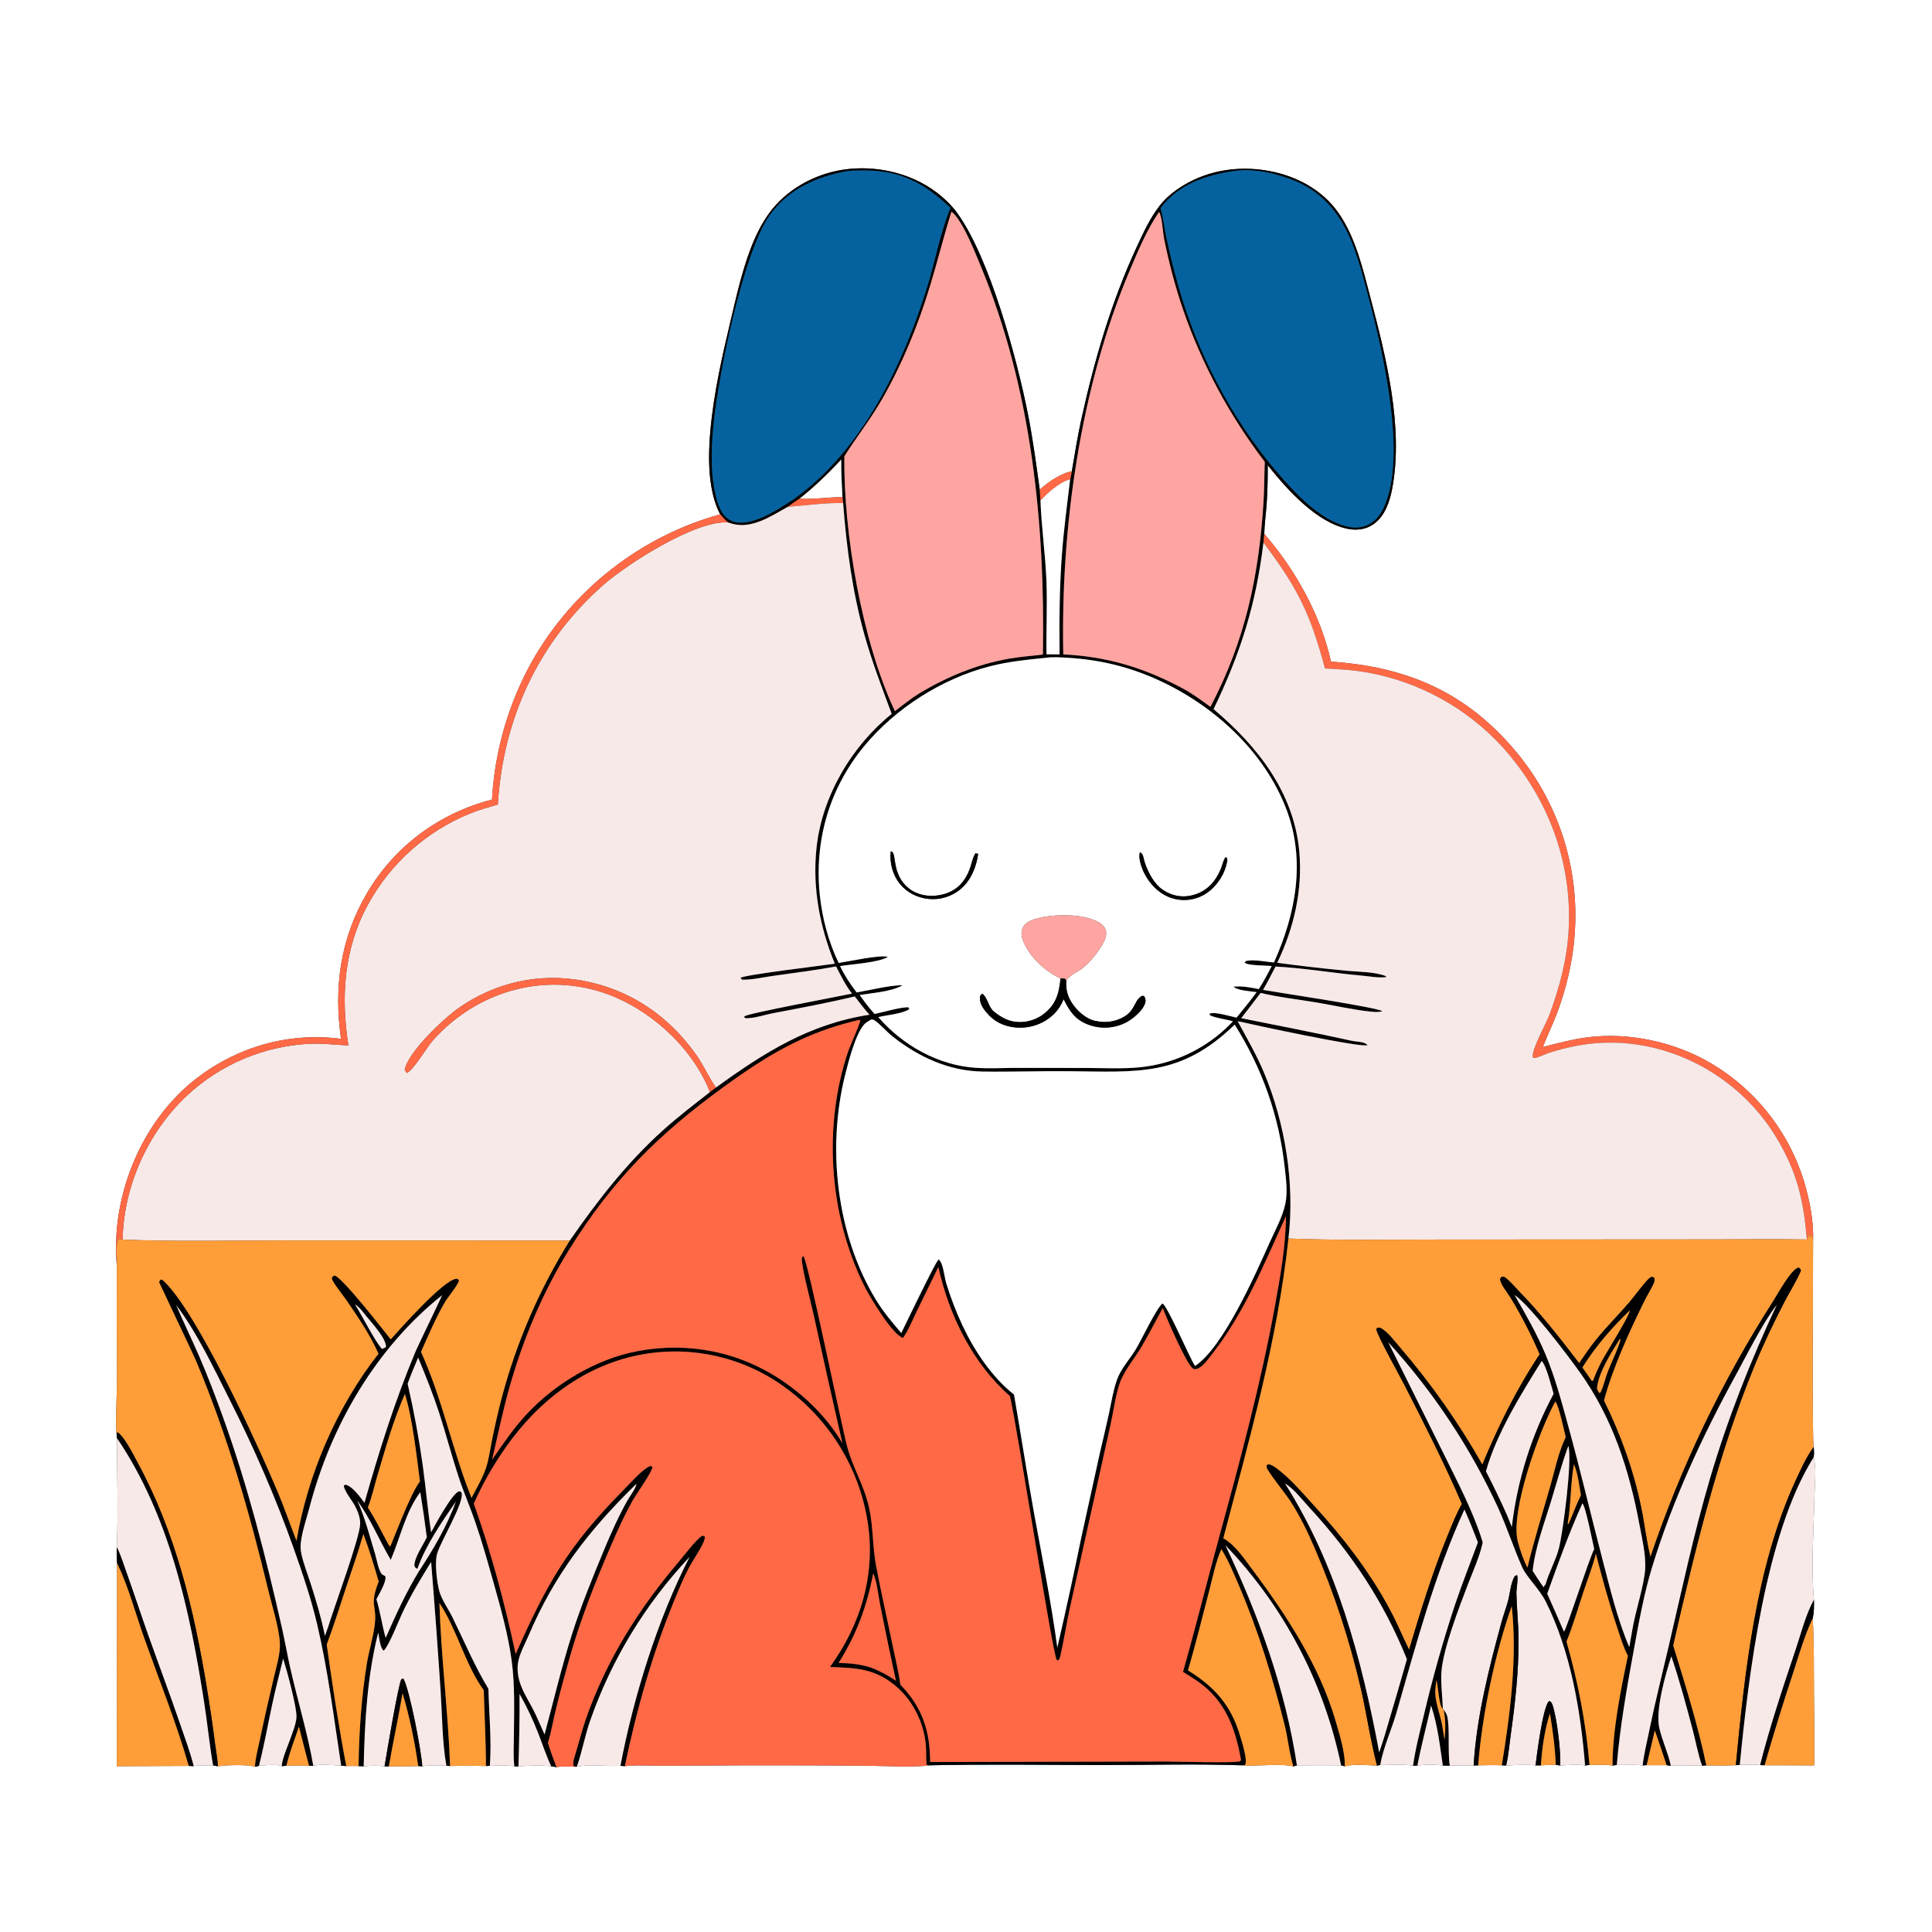 <?xml version="1.0" encoding="utf-8" ?>
<svg xmlns="http://www.w3.org/2000/svg" xmlns:xlink="http://www.w3.org/1999/xlink" width="1024" height="1024">
	<rect width="100%" height="100%" fill="#333333" stroke="none"/>
	<path fill="white" d="M0 0L1024 0L1024 1024L0 1024L0 0ZM568.089 249.794C562.425 250.734 555.22 255.723 551.08 259.521C549.21 246.095 547.447 232.647 544.802 219.346C539.024 190.299 524.658 136.826 507.334 112.906C504.238 108.631 500.318 104.936 496.109 101.773C482.445 91.506 463.764 87.389 446.943 89.938C431.559 92.27 416.636 100.53 407.486 113.262C403.385 118.97 400.259 125.494 397.77 132.048C393.307 143.803 390.416 156.612 387.513 168.843C382.893 188.302 378.319 208.136 376.532 228.093C375.653 237.913 375.363 248.364 377.055 258.088C377.932 263.128 379.339 268.049 381.711 272.6C339.499 284.355 303.659 312.345 282.027 350.451C269.466 372.963 262.196 398.039 260.769 423.779C232.826 431.044 209.316 448.293 194.561 473.284C180.378 497.306 176.838 523.314 180.751 550.601C153.467 547.04 126.392 554.544 104.502 571.306C81.031 589.279 66.264 617.792 62.425 646.826C61.408 654.512 61.251 662.956 61.9 670.697C61.83 691.044 61.863 711.391 61.998 731.737C62 739.701 61.092 752.541 61.755 759.87L62.02 762.265C61.998 781.409 62.724 800.933 61.927 820.046C61.792 822.89 61.833 825.615 62.053 828.454L61.91 936.129L100.036 935.972L102.614 936.077C105.795 935.467 109.653 935.761 112.924 935.672L115.448 936.162C120.99 935.482 129.759 935.15 135.143 936.317C136.142 936.41 136.387 936.244 137.274 935.841C140.392 935.781 146.588 934.815 149.306 936.097L151.802 935.9C155.818 935.676 159.765 935.731 163.784 935.875L166.052 935.968C168.735 934.896 177.68 935.573 180.824 935.859L183.529 936.045C185.696 936.028 187.885 935.945 190.051 936.041L192.762 936.17C196.26 935.902 200.377 935.582 203.824 936.206L206.085 936.23C211.273 936.103 216.5 936.258 221.678 936.053L223.81 936.208C227.528 935.368 232.773 935.706 236.591 935.889L238.563 936.019C244.893 935.857 251.227 935.861 257.557 936.033L259.624 935.909C263.866 935.853 268.394 935.472 272.584 936.127C273.339 936.2 274.044 936.34 274.793 936.196C280.49 935.777 286.474 935.505 292.158 936.165L294.939 936.626C298.396 936.009 302.211 936.378 305.728 936.43C313.11 934.847 321.338 936.398 328.855 935.869L331.092 936.134C335.843 935.439 340.943 935.783 345.747 935.793L369.905 935.782C399.567 935.588 429.229 935.613 458.89 935.857C466.159 935.897 486.038 936.896 491.827 935.666C522.901 934.95 554.099 935.473 585.184 935.484C609.612 935.493 634.26 934.801 658.665 935.659C666.18 936.307 678.96 934.502 685.5 936.253L687.392 935.66C695.193 935.591 702.994 935.582 710.795 935.635L712.744 936.186C717.304 934.843 725.042 935.579 729.87 935.855L731.54 935.454C737.09 935.617 743.534 934.844 748.941 935.867L751.243 935.779C755.557 935.231 760.395 935.139 764.709 935.746C765.945 935.798 767.175 935.86 768.413 935.824C772.62 935.645 776.859 935.675 781.068 935.754L783.48 935.664C787.646 935.606 791.832 935.459 795.995 935.64L798.262 935.77C803.293 935.487 808.859 935.139 813.872 935.685L816.714 935.676C819.338 935.509 821.939 935.408 824.568 935.388L826.954 935.755C831.033 935.556 836.17 934.934 840.127 935.76L842.464 935.466C846.424 935.493 850.748 935.212 854.669 935.751L856.925 935.487C861.384 935.527 866.226 935.165 870.63 935.71L872.771 935.566L883.323 935.592L885.587 935.916C890.932 935.36 896.736 935.836 902.129 935.856L904.308 935.702C909.544 935.745 914.796 935.879 920.027 935.59L922.12 935.405C925.627 935.392 929.469 935.074 932.93 935.54L935.268 935.617L961.578 935.689C961.764 922.792 961.507 909.851 961.443 896.951C961.379 883.929 961.52 870.697 960.784 857.698C961.517 854.417 961.495 851.296 961.438 847.959C959.814 831.01 961.341 810.7 961.68 793.478C961.807 787.01 962.916 778.588 961.291 772.371C961.593 770.517 961.439 768.728 961.332 766.861C960.299 764.166 961.033 669.489 960.987 657.192C961.235 649.01 959.875 640.536 957.927 632.612C950.957 603.75 932.643 578.918 907.128 563.732C887.963 552.31 863.526 546.977 841.371 549.807C833.392 550.827 825.554 552.976 817.762 554.918C820.059 548.911 822.945 543.141 825.223 537.117C830.056 524.332 833.549 509.733 834.545 496.078C837.506 459.515 825.5 423.317 801.275 395.772C775.236 365.902 744.291 353.292 705.457 350.678C699.968 325.922 686.602 301.99 670.077 282.948C670.196 277.761 670.97 272.437 671.336 267.243C671.788 260.359 671.981 253.462 671.914 246.564C682.063 259.304 697.829 277.066 714.482 280.313C719.255 281.243 724.09 280.611 728.103 277.738C734.162 273.4 736.643 265.696 737.945 258.683C743.927 226.438 734.691 189.405 726.489 158.321C722.411 142.864 718.653 126.103 709.385 112.812C700.779 100.47 686.843 93.17 672.296 90.555C655.417 87.52 638.051 90.534 623.889 100.429C620.262 102.963 617.054 105.889 614.359 109.408C609.516 115.734 606.055 123.248 602.704 130.446C589.041 159.797 579.977 191.047 573.05 222.609C571.078 231.592 569.657 240.732 568.089 249.794Z"/>
	<path d="M568.089 249.794C569.657 240.732 571.078 231.592 573.05 222.609C579.977 191.047 589.041 159.797 602.704 130.446C606.055 123.248 609.516 115.734 614.359 109.408C617.054 105.889 620.262 102.963 623.889 100.429C638.051 90.534 655.417 87.52 672.296 90.555C686.843 93.17 700.779 100.47 709.385 112.812C718.653 126.103 722.411 142.864 726.489 158.321C734.691 189.405 743.927 226.438 737.945 258.683C736.643 265.696 734.162 273.4 728.103 277.738C724.09 280.611 719.255 281.243 714.482 280.313C697.829 277.066 682.063 259.304 671.914 246.564C671.981 253.462 671.788 260.359 671.336 267.243C670.97 272.437 670.196 277.761 670.077 282.948L669.65 287.594C665.674 320.403 657.618 345.976 643.207 375.873C666.436 395.374 685.792 420.021 688.638 451.241C690.508 471.746 685.795 491.871 676.953 510.307C688.924 511.912 700.924 513.293 712.947 514.449C719.728 515.158 728.083 514.918 734.421 517.322L734.752 517.882C730.516 518.414 725.512 517.418 721.237 517.038C706.23 515.706 691.067 513.061 676.059 512.295C673.89 516.445 671.777 520.635 669.415 524.679C677.282 526.081 729.833 533.858 732.674 535.965C730.778 536.542 728.635 536.397 726.677 536.198C717.275 535.244 707.65 532.993 698.29 531.414C688.341 529.735 677.931 528.61 668.139 526.261C664.731 530.732 661.375 535.255 657.873 539.653C677.339 543.631 696.911 547.327 716.304 551.612C718.187 552.028 720.152 552.057 722.025 552.479C723.222 552.748 723.948 553.12 724.872 553.946C721.635 555.527 664.167 543.147 655.948 541.226C660.842 550.186 665.989 559.084 669.94 568.51C681.218 595.419 686.319 627.446 682.897 656.438C677.09 710.527 662.201 762.872 648.368 815.324C654.793 818.814 660.04 826.942 664.405 832.771C682.121 856.425 699.267 882.967 707.724 911.546C709.727 918.318 713.161 929.489 712.744 936.186L710.795 935.635C701.711 891.792 680.476 851.389 649.517 819.043C666.981 855.871 681.305 895.203 687.392 935.66L685.5 936.253C683.319 929.107 682.65 921.271 680.812 913.984C674.504 888.974 666.797 863.989 656.628 840.273C653.858 833.81 651.071 827.071 647.344 821.097C644.311 827.918 642.801 835.862 640.908 843.087C637.215 857.181 633.751 871.356 629.661 885.34C643.268 893.783 652.048 903.209 656.881 918.77C657.857 921.911 661.415 932.679 659.956 935.459L658.665 935.659C634.26 934.801 609.612 935.493 585.184 935.484C554.099 935.473 522.901 934.95 491.827 935.666L491.034 935.161C490.801 931.387 491.027 927.625 490.608 923.859C489.391 912.913 484.006 901.836 475.742 894.491C464.269 884.297 454.284 884.081 439.901 883.536C456.423 860.788 464.313 834.052 459.78 805.985C455.071 777.346 439.133 751.77 415.5 734.924C394.022 719.435 367.214 713.24 341.118 717.737C310.541 722.992 285.458 742.232 267.986 767.224C261.403 776.564 255.754 786.528 251.119 796.973C260.39 822.862 267.52 849.783 273.299 876.654C290.222 838.668 301.005 819.601 330.51 789.702C333.465 786.708 340.729 778.493 344.366 777.147C344.556 777.077 344.759 777.048 344.955 776.999L345.791 777.562C345.923 779.753 336.804 792.591 335.126 795.622C331.234 802.651 327.879 809.885 324.684 817.252C315.938 837.42 307.719 857.974 301.758 879.164C299.235 888.135 296.762 897.167 294.563 906.224C293.15 912.043 292.141 918.033 290.422 923.767C291.758 928.13 293.315 932.365 294.939 936.626L292.158 936.165C289.556 930.723 287.682 924.877 285.506 919.251C282.625 911.804 279.319 904.738 275.357 897.799C275.488 910.527 275.159 923.466 274.793 936.196C274.044 936.34 273.339 936.2 272.584 936.127C271.988 930.817 272.335 925.19 272.375 919.847C272.473 906.748 272.964 893.51 271.237 880.486C269.408 866.691 265.544 852.878 261.789 839.516C258.695 828.507 255.573 817.345 251.847 806.533C249.118 798.616 245.75 790.92 243.129 782.966C239.438 771.768 236.486 760.326 232.841 749.107C229.592 739.108 225.669 729.255 221.614 719.557C219.682 724.145 217.727 728.715 216.046 733.402C219.367 747.807 222.057 762.349 224.107 776.988C225.717 788.707 226.703 800.45 228.509 812.158C230.689 808.112 239.487 791.801 243.122 790.509C243.849 790.25 243.97 790.571 244.552 790.942C246.72 795.651 233.193 817.275 231.552 823.98C230.407 828.658 231.555 838.614 232.81 843.263C234.041 847.823 237.616 852.75 239.737 857.059C246.013 869.807 251.497 882.959 258.877 895.13C259.188 908.555 260.629 922.532 259.624 935.909L257.557 936.033C257.554 922.637 256.773 909.297 256.419 895.913C246.344 881.854 242.406 863.954 232.887 849.583C233.782 878.211 237.502 907.266 238.563 936.019L236.591 935.889C234.348 923.204 234.393 909.496 233.564 896.608C232.05 873.673 230.366 850.749 228.511 827.838C222.963 836.792 217.567 845.722 213.073 855.263C211.274 859.084 206.055 872.544 203.347 874.896C201.409 873.497 200.901 867.541 200.466 865.251C194.642 888.406 193.303 912.402 192.762 936.17L190.051 936.041C190.324 917.83 191.514 899.982 194.404 881.992C195.51 875.116 197.661 868.365 198.582 861.487C200.061 850.455 195.467 851.787 200.699 838.254C198.284 829.802 195.685 821.285 192.591 813.058C190.004 822.225 186.755 831.314 183.763 840.359C180.307 850.805 177.01 861.366 173.169 871.676C176.177 893.072 179.473 914.836 183.529 936.045L180.824 935.859C177.038 911.008 173.894 885.582 168.141 861.108C164.95 847.532 160.5 834.334 155.852 821.201C146.125 793.717 134.648 767.44 121.499 741.407C113.064 724.704 104.628 706.681 93.379 691.688C97.222 700.813 101.607 709.695 105.547 718.777C110.199 729.5 114.378 740.515 118.332 751.512C131.421 787.913 140.916 825.158 149.441 862.856C151.042 869.938 152.269 877.093 153.866 884.175C157.686 901.109 163.151 919.001 166.052 935.968L163.784 935.875C162.016 928.979 160.132 922.097 158.46 915.179C156.182 921.928 153.37 928.953 151.802 935.9L149.306 936.097C149.704 931.586 152.351 926.029 153.833 921.731C155.072 918.141 156.826 914.089 157.117 910.264C157.498 905.24 151.889 884.776 150.081 879.082C148.104 887.194 145.993 895.292 144.248 903.457C141.94 914.25 140.002 925.143 137.274 935.841C136.387 936.244 136.142 936.41 135.143 936.317C135.373 931.591 136.801 926.605 137.77 921.956C140.073 910.903 142.598 899.956 145.184 888.968C146.519 883.294 148.629 876.6 148.333 870.77C147.925 862.74 144.242 851.357 142.304 843.306C132.289 801.714 120.533 760.71 103.888 721.218C102.34 717.544 84.436 680.009 84.41 679.776C84.324 678.997 84.694 678.794 85.122 678.21L86.113 678.372C103.93 694.078 136.934 766.272 147.31 791.023C150.847 799.46 153.809 808.134 157.137 816.656C163.178 781.258 178.487 745.762 200.619 717.483C196.241 707.704 189.745 697.972 183.641 689.171C181.301 685.797 178.365 682.353 176.352 678.81C176.061 678.298 175.993 677.788 175.893 677.22C176.5 676.353 176.499 676.368 177.522 676.085C182.175 677.998 202.719 704.368 207.092 709.887C212.445 703.969 235.042 678.352 241.897 677.761C242.686 677.693 242.774 678.102 243.267 678.618C243.167 680.543 237.224 687.738 235.846 690.112C230.954 698.54 227.087 707.625 223.14 716.517C234.526 741.614 239.751 768.612 249.905 793.931C252.581 788.843 255.637 783.665 257.521 778.225C259.091 773.693 259.704 768.624 260.665 763.917C262.229 755.994 264.035 748.12 266.078 740.306C273.894 711.086 285.998 683.186 301.995 657.516C316.918 636.088 332.248 616.249 351.778 598.719C359.594 591.703 368.003 585.333 376.258 578.847L379.476 576.403C405.096 557.877 428.961 542.709 460.868 537.835C458.074 534.816 455.603 531.361 453.042 528.137C438.796 531.524 424.341 534.242 409.954 536.962C405.712 537.764 400.907 539.43 396.646 539.646C395.627 539.698 395.157 539.824 394.354 539.139C394.448 538.978 394.515 538.797 394.636 538.656C395.886 537.195 445.077 528.027 451.596 526.639C448.176 522.33 445.703 517.082 443.127 512.234C432.11 514.253 420.975 515.651 409.885 517.211C404.607 517.954 398.616 519.356 393.334 519.279L392.188 517.859L391.826 518.458C394.467 516.615 435.312 511.88 442.469 510.788C434.443 491.092 430.496 470.437 432.796 449.153C435.739 421.932 451.407 395.459 472.61 378.369C467.552 364.688 462.316 351.144 458.341 337.082C451.856 314.147 448.692 290.32 446.874 266.604L446.538 263.498C446.205 256.871 445.782 250.183 445.874 243.548C438.932 251.095 431.833 257.89 423.812 264.285C421.662 265.702 419.531 267.117 417.473 268.669C408.645 273.546 398.348 280.629 387.841 277.525C387.164 277.323 386.491 277.109 385.822 276.881C384.294 275.578 383.027 274.109 381.711 272.6C379.339 268.049 377.932 263.128 377.055 258.088C375.363 248.364 375.653 237.913 376.532 228.093C378.319 208.136 382.893 188.302 387.513 168.843C390.416 156.612 393.307 143.803 397.77 132.048C400.259 125.494 403.385 118.97 407.486 113.262C416.636 100.53 431.559 92.27 446.943 89.938C463.764 87.389 482.445 91.506 496.109 101.773C500.318 104.936 504.238 108.631 507.334 112.906C524.658 136.826 539.024 190.299 544.802 219.346C547.447 232.647 549.21 246.095 551.08 259.521L551.462 265.297C551.974 279.173 553.959 293.034 554.586 306.941C555.187 320.272 554.425 333.489 554.66 346.795L561.599 346.832C561.414 329.196 561.538 311.601 562.832 294.002C563.812 280.663 565.621 267.366 567.191 254.085C567.632 252.78 567.809 251.158 568.089 249.794ZM221.214 831.505C220.062 830.931 220.1 830.939 219.6 829.749C219.883 824.919 224.173 819.174 226.222 814.763C225.198 806.787 224.046 798.827 222.767 790.888C214.981 801.166 212.155 815.053 207.101 826.763C200.94 816.281 196.608 805.322 189.396 795.382C193.438 804.311 195.882 814.052 198.74 823.419C199.642 826.377 200.45 831.546 202.12 834.01C202.543 834.632 203.581 835.058 204.213 835.387C204.994 838.361 200.928 844.767 199.504 847.634C201.563 854.349 202.469 861.369 204.411 868.109C209.758 856.029 215.127 844.155 222.019 832.846C229.523 821.439 236.983 808.791 241.614 795.879C234.155 806.699 225.616 819.072 221.214 831.505ZM449.343 90.66C432.926 93.505 417.695 100.281 407.806 114.305C393.905 134.018 380.668 199.348 378.191 224.835C377.102 236.048 376.551 248.051 378.621 259.147C379.618 264.491 381.329 271.908 386.061 275.151C389.253 277.339 393.532 277.329 397.163 276.5C405.73 274.544 413.642 269.149 420.921 264.416C456.942 238.611 478.421 193.693 491.328 152.423C495.651 138.602 498.222 123.528 503.772 110.196C489.085 96.309 476.156 89.758 455.368 90.376C453.409 90.434 451.278 90.373 449.343 90.66ZM653.875 90.694C639.267 92.727 624.693 97.712 615.456 109.927C615.334 110.089 615.218 110.257 615.099 110.422C615.147 110.586 615.198 110.749 615.244 110.913C616.622 115.75 617.106 120.875 618.166 125.799C620.548 136.874 623.32 148.014 626.715 158.825C637.6 193.484 656.277 227.297 680.484 254.409C687.378 262.131 695.129 269.996 704.201 275.113C704.717 275.404 705.239 275.684 705.764 275.96C711.377 278.705 717.465 280.904 723.705 278.72C728.476 277.05 731.614 273.049 733.626 268.566C745.682 241.698 733.096 187.242 725.808 159.435C723.123 149.19 720.511 138.766 716.646 128.889C711.016 114.502 701.811 102.629 687.363 96.288C678.022 92.188 664.067 88.886 653.875 90.694ZM504.281 112.228C500.168 125.273 496.909 138.566 492.919 151.644C486.534 172.573 478.392 192.54 467.521 211.554C461.463 222.148 454.019 231.548 447.535 241.795C446.949 282.183 456.975 340.268 474.313 376.925C478.51 373.771 482.663 370.329 487.125 367.564C501.875 358.714 517.84 352.07 534.849 349.111C540.8 348.076 546.798 347.682 552.775 346.898C553.934 277.465 546.786 206.101 519.978 141.429C516.813 133.793 510.875 118.551 505.31 113.069C504.671 112.439 504.859 112.591 504.281 112.228ZM614.293 112.368C607.809 121.813 603.137 133.06 598.685 143.588C572.516 205.474 562.145 279.957 563.555 346.855C587.578 347.959 608.222 354.515 629.134 366.138C633.462 368.739 637.494 371.667 641.564 374.644C660.075 339.273 667.267 305.362 669.711 265.809C670.144 258.81 670.063 251.804 670.376 244.806C651.791 220.466 637.199 193.323 627.149 164.395C622.901 152.03 619.437 138.836 616.896 126.012C616.367 123.343 615.866 114.172 614.293 112.368ZM553.823 348.703C543.994 349.668 534.321 350.674 524.72 353.127C499.406 359.593 474.521 375.418 457.929 395.583C439.534 417.937 431.53 445.649 434.507 474.365C435.776 486.615 439.121 499.285 444.51 510.381C449.783 509.62 466.335 505.939 470.596 507.163C466.034 510.163 451.228 511.04 445.248 512.046C447.693 517.141 450.618 521.556 454.057 526.029C461.766 524.664 469.897 522.565 477.692 522.149L478.007 522.455C471.783 525.706 462.589 526.217 455.657 527.379C458.113 530.896 460.681 534.241 463.552 537.434C466.973 536.748 479.072 533.312 481.627 533.988L481.909 534.914C478.167 537.349 469.973 538.009 465.488 539.082C478.461 554.026 497.168 564.655 517.168 565.973C523.602 566.396 530.155 566.124 536.602 566.011L576.001 566.033C585.121 566.087 594.476 566.567 603.563 565.74C621.967 564.053 639.179 555.9 652.143 542.728C652.601 542.265 653.049 541.792 653.487 541.309C649.599 540.164 645.035 539.795 641.4 538.178L641.003 537.298C643.709 536.009 652.325 538.735 655.4 539.376C658.976 534.901 662.698 530.486 666.057 525.845C663.31 525.461 655.454 524.947 653.83 522.955C658.384 522.474 662.742 523.396 667.2 524.227C669.73 520.261 671.892 516.217 674.026 512.03C670.968 511.648 661.442 511.887 659.66 510.212C660.329 509.357 660.327 509.312 661.36 509.171C665.489 508.609 671.019 509.769 675.206 510.147C686.759 484.56 692.101 456.293 681.936 429.256C670.197 398.033 642.852 373.342 612.836 359.953C597.829 353.26 582.749 349.681 566.393 348.662C562.405 348.413 557.759 348.074 553.823 348.703ZM455.303 540.582C426.784 547.131 406.923 559.122 383.587 576.074C348.708 601.412 324.86 625.241 301.852 662.018C287.505 684.951 276.715 711.067 269.53 737.107C266.191 749.212 263.66 761.496 260.814 773.719C266.461 765.453 272.117 757.15 278.925 749.777C293.948 733.508 315.938 720.304 337.763 716.163C364.836 711.025 392.032 716.41 414.863 731.979C427.506 740.602 438.709 751.73 446.501 764.957C441.298 742.262 436.211 719.54 431.241 696.793C429.412 688.436 425.977 676.383 425.008 668.324C424.893 667.366 424.955 666.909 425.385 666.05L425.849 665.771C428.242 668.353 446.027 755.745 449.095 767.058C452.085 778.081 458.024 787.299 460.649 799.211C462.882 809.344 462.39 819.515 464.274 829.56C467.013 844.16 470.348 858.724 473.349 873.283C474.691 879.795 476.317 886.262 477.181 892.86C488.787 904.823 492.967 917.378 492.999 933.889L618.547 933.641C624.037 933.639 654.452 934.616 657.43 933.465L657.709 932.527C654.685 915.687 649.279 901.135 634.675 891.04C632.181 889.316 629.589 887.728 627.009 886.137C633.839 862.185 639.789 838.061 646.352 814.045C657.352 773.787 668.296 733.28 675.751 692.197C678.534 676.855 681.537 660.237 681.585 644.643C670.02 669.768 659.696 695.639 642.509 717.595C640.645 719.977 637.342 724.745 634.294 725.547C633.618 725.725 632.819 725.757 632.242 725.326C628.605 722.61 618.359 698.706 616.299 693.337C612.473 700.163 608.96 707.191 604.964 713.915C601.213 720.228 595.621 726.629 593.328 733.574C591.116 740.272 590.264 747.634 588.726 754.524L566.95 852.753C565.132 861.112 563.876 869.621 561.948 877.949C561.757 878.773 561.601 879.276 561.016 879.918L560.132 879.908C557.959 877.323 538.915 754.961 535.289 739.959C515.445 722.52 503.006 697.108 497.349 671.553L485.541 695.756C483.391 700.162 481.439 705.195 478.58 709.156C472.8 707.209 460.898 687.236 458.011 681.41C439.366 643.779 436.125 596.898 449.617 557.041C450.511 554.402 456.114 542.087 455.971 540.716L455.303 540.582ZM461.723 540.374C460.447 541.134 458.894 541.926 457.922 543.07C453.254 548.565 449.668 562.781 447.881 569.942C438.222 608.661 443.415 654.737 464.294 688.967C468.145 695.281 472.922 700.925 477.697 706.545C480.003 701.79 495.962 668.684 496.996 668.26L497.361 667.454C498.411 668.31 498.631 668.78 499.118 670.068C500.384 673.422 500.59 677.062 501.627 680.464C503.893 687.895 506.816 695.449 510.112 702.484C516.345 715.782 525.775 730.023 537.46 739.152C541.043 759.898 544.216 780.699 547.967 801.423C552.288 825.296 557.164 849.217 560.396 873.265C564.91 853.736 569.178 834.151 573.199 814.514L582.962 770.105C584.622 763.169 586.221 756.218 587.761 749.255C589.047 743.236 590.006 737.018 592.056 731.2C594.015 725.64 598.91 720.224 602.021 715.14C604.679 710.797 613.115 693.025 616.152 690.873C618.835 692.235 630.152 718.896 633.38 723.998C648.309 714.369 665.582 675.043 672.815 658.872C675.775 652.255 679.782 645.092 681.273 637.968C682.542 631.9 681.639 625.101 680.967 618.991C677.953 591.597 669.099 566.454 654.418 543.061C625.736 570.905 603.023 568.063 566.164 567.758C551.006 567.633 535.806 568.173 520.664 567.943C502.93 567.674 486.74 560.159 473.014 549.275C469.818 546.741 466.957 543.256 463.75 540.946C463.018 540.419 462.583 540.377 461.723 540.374ZM234.281 686.521C199.203 714.561 175.455 755.518 164.146 798.593C162.54 804.712 160.138 811.45 159.43 817.722C159.209 819.679 159.294 821.487 159.703 823.415C160.831 828.735 162.986 834.147 164.658 839.342C167.598 848.481 170.321 857.639 172.229 867.057L174.046 861.923C177.155 851.709 190.855 814.82 190.9 807.505C190.92 804.144 189.566 800.823 188 797.904C186.598 795.29 182.246 789.978 182.234 787.356C183.144 786.946 182.962 786.795 183.763 787.088C187.3 788.38 190.91 793.541 193.174 796.502C200.907 769.247 209.331 742.339 220.308 716.181C221.541 713.244 234.304 686.968 234.281 686.521ZM188.118 691.322C192.035 697.396 198.427 710.499 202.463 714.956C203.179 714.663 203.863 714.367 204.557 714.022C204.993 709.767 197.259 701.411 194.335 697.826C192.542 695.628 190.577 692.79 188.118 691.322ZM214.619 738.826C208.332 752.93 204.2 768.106 199.806 782.875C198.23 788.172 197.01 793.868 194.988 798.984C198.91 805.243 202.284 811.804 205.727 818.333L206.743 819.771C207.222 819.546 217.49 791.357 222.584 785.227C220.739 771.081 218.726 752.185 214.619 738.826ZM337.256 786.515C312.161 811.017 293.871 834.573 280.094 867.015C277.795 872.428 274.386 877.992 274.329 883.962C274.236 893.713 280.119 900.493 283.971 908.893L288.633 919.322C293.447 901.404 297.648 883.42 303.31 865.729C308.102 850.754 314.109 836.104 320.115 821.582C323.814 812.64 327.791 803.797 332.51 795.343C333.642 793.315 337.283 788.471 337.256 786.515ZM462.818 833.892C459.452 851.5 454.034 866.174 444.469 881.387C450.804 881.502 456.64 882.07 462.634 884.239C466.968 886.04 471.028 888.175 474.888 890.856C471.985 877.63 469.22 864.375 466.592 851.092C465.608 846.25 464.834 838.17 462.818 833.892Z"/>
	<path fill="#06629E" d="M420.921 264.416C413.642 269.149 405.73 274.544 397.163 276.5C393.532 277.329 389.253 277.339 386.061 275.151C381.329 271.908 379.618 264.491 378.621 259.147C376.551 248.051 377.102 236.048 378.191 224.835C380.668 199.348 393.905 134.018 407.806 114.305C417.695 100.281 432.926 93.505 449.343 90.66C451.278 90.373 453.409 90.434 455.368 90.376C476.156 89.758 489.085 96.309 503.772 110.196C498.222 123.528 495.651 138.602 491.328 152.423C478.421 193.693 456.942 238.611 420.921 264.416Z"/>
	<path fill="#06629E" d="M615.099 110.422C615.218 110.257 615.334 110.089 615.456 109.927C624.693 97.712 639.267 92.727 653.875 90.694C664.067 88.886 678.022 92.188 687.363 96.288C701.811 102.629 711.016 114.502 716.646 128.889C720.511 138.766 723.123 149.19 725.808 159.435C733.096 187.242 745.682 241.698 733.626 268.566C731.614 273.049 728.476 277.05 723.705 278.72C717.465 280.904 711.377 278.705 705.764 275.96C705.239 275.684 704.717 275.404 704.201 275.113C695.129 269.996 687.378 262.131 680.484 254.409C656.277 227.297 637.6 193.484 626.715 158.825C623.32 148.014 620.548 136.874 618.166 125.799C617.106 120.875 616.622 115.75 615.244 110.913C615.198 110.749 615.147 110.586 615.099 110.422Z"/>
	<path fill="#FEA5A1" d="M447.535 241.795C454.019 231.548 461.463 222.148 467.521 211.554C478.392 192.54 486.534 172.573 492.919 151.644C496.909 138.566 500.168 125.273 504.281 112.228C504.859 112.591 504.671 112.439 505.31 113.069C510.875 118.551 516.813 133.793 519.978 141.429C546.786 206.101 553.934 277.465 552.775 346.898C546.798 347.682 540.8 348.076 534.849 349.111C517.84 352.07 501.875 358.714 487.125 367.564C482.663 370.329 478.51 373.771 474.313 376.925C456.975 340.268 446.949 282.183 447.535 241.795Z"/>
	<path fill="#FEA5A1" d="M563.555 346.855C562.145 279.957 572.516 205.474 598.685 143.588C603.137 133.06 607.809 121.813 614.293 112.368C615.866 114.172 616.367 123.343 616.896 126.012C619.437 138.836 622.901 152.03 627.149 164.395C637.199 193.323 651.791 220.466 670.376 244.806C670.063 251.804 670.144 258.81 669.711 265.809C667.267 305.362 660.075 339.273 641.564 374.644C637.494 371.667 633.462 368.739 629.134 366.138C608.222 354.515 587.578 347.959 563.555 346.855Z"/>
	<path fill="white" d="M446.538 263.498C440.088 263.414 428.906 264.906 423.812 264.285C431.833 257.89 438.932 251.095 445.874 243.548C445.782 250.183 446.205 256.871 446.538 263.498Z"/>
	<path fill="#FF6945" d="M551.08 259.521C555.22 255.723 562.425 250.734 568.089 249.794C567.809 251.158 567.632 252.78 567.191 254.085C561.891 255.231 555.136 261.349 551.462 265.297L551.08 259.521Z"/>
	<path fill="white" d="M551.462 265.297C555.136 261.349 561.891 255.231 567.191 254.085C565.621 267.366 563.812 280.663 562.832 294.002C561.538 311.601 561.414 329.196 561.599 346.832L554.66 346.795C554.425 333.489 555.187 320.272 554.586 306.941C553.959 293.034 551.974 279.173 551.462 265.297Z"/>
	<path fill="#FF6945" d="M423.812 264.285C428.906 264.906 440.088 263.414 446.538 263.498L446.874 266.604C436.91 266.513 427.359 267.807 417.473 268.669C419.531 267.117 421.662 265.702 423.812 264.285Z"/>
	<path fill="#F7E9E8" d="M417.473 268.669C427.359 267.807 436.91 266.513 446.874 266.604C448.692 290.32 451.856 314.147 458.341 337.082C462.316 351.144 467.552 364.688 472.61 378.369C451.407 395.459 435.739 421.932 432.796 449.153C430.496 470.437 434.443 491.092 442.469 510.788C435.312 511.88 394.467 516.615 391.826 518.458L392.188 517.859L393.334 519.279C398.616 519.356 404.607 517.954 409.885 517.211C420.975 515.651 432.11 514.253 443.127 512.234C445.703 517.082 448.176 522.33 451.596 526.639C445.077 528.027 395.886 537.195 394.636 538.656C394.515 538.797 394.448 538.978 394.354 539.139C395.157 539.824 395.627 539.698 396.646 539.646C400.907 539.43 405.712 537.764 409.954 536.962C424.341 534.242 438.796 531.524 453.042 528.137C455.603 531.361 458.074 534.816 460.868 537.835C428.961 542.709 405.096 557.877 379.476 576.403C379.393 576.288 379.309 576.173 379.227 576.056C375.5 570.752 372.95 564.681 369.193 559.344C354.471 538.429 333.92 524.358 308.599 519.746C285.607 515.557 262.652 520.723 243.459 534.013C235.568 539.477 216.389 557.334 214.504 567.005L215.565 568.715C219.192 567.243 226.177 555.104 229.314 551.57C253.721 524.073 291.93 513.97 326.154 528.558C347.341 537.59 367.408 556.538 375.987 578.148L376.258 578.847C368.003 585.333 359.594 591.703 351.778 598.719C332.248 616.249 316.918 636.088 301.995 657.516L148.462 657.476C120.717 657.465 92.722 658.156 65.002 657.011L65.02 656.068C65.777 628.126 78.613 599.992 98.881 580.872C116.819 564.058 140.193 554.237 164.757 553.192C171.406 552.935 178.015 553.854 184.656 554.07C180.612 528.196 182.26 503.028 194.946 479.574C206.838 457.719 225.918 440.646 248.955 431.246C253.774 429.263 258.888 427.878 263.877 426.383C263.886 426.208 263.893 426.034 263.904 425.859C266.702 380.682 285.651 340.019 319.8 310.007C332.214 299.097 368.41 275.741 385.822 276.881C386.491 277.109 387.164 277.323 387.841 277.525C398.348 280.629 408.645 273.546 417.473 268.669Z"/>
	<path fill="#FF6945" d="M260.769 423.779C262.196 398.039 269.466 372.963 282.027 350.451C303.659 312.345 339.499 284.355 381.711 272.6C383.027 274.109 384.294 275.578 385.822 276.881C368.41 275.741 332.214 299.097 319.8 310.007C285.651 340.019 266.702 380.682 263.904 425.859C263.893 426.034 263.886 426.208 263.877 426.383C258.888 427.878 253.774 429.263 248.955 431.246C225.918 440.646 206.838 457.719 194.946 479.574C182.26 503.028 180.612 528.196 184.656 554.07C178.015 553.854 171.406 552.935 164.757 553.192C140.193 554.237 116.819 564.058 98.881 580.872C78.613 599.992 65.777 628.126 65.02 656.068L65.002 657.011L63.028 656.644C60.889 658.923 62.297 667.303 61.9 670.697C61.251 662.956 61.408 654.512 62.425 646.826C66.264 617.792 81.031 589.279 104.502 571.306C126.392 554.544 153.467 547.04 180.751 550.601C176.838 523.314 180.378 497.306 194.561 473.284C209.316 448.293 232.826 431.044 260.769 423.779Z"/>
	<path fill="#FF6945" d="M670.077 282.948C686.602 301.99 699.968 325.922 705.457 350.678C744.291 353.292 775.236 365.902 801.275 395.772C825.5 423.317 837.506 459.515 834.545 496.078C833.549 509.733 830.056 524.332 825.223 537.117C822.945 543.141 820.059 548.911 817.762 554.918C825.554 552.976 833.392 550.827 841.371 549.807C863.526 546.977 887.963 552.31 907.128 563.732C932.643 578.918 950.957 603.75 957.927 632.612C959.875 640.536 961.235 649.01 960.987 657.192L960.06 654.255L959.278 655.843C958.735 655.35 958.887 654.491 958.823 653.778L958.355 654.028C958.221 654.972 958.232 656.16 957.681 656.943C955.864 635.912 952.562 621.381 941.552 603.014C920.185 567.373 877.718 546.585 836.428 554.155C831.175 555.118 825.795 556.409 820.741 558.144C818.547 558.896 816.457 559.985 814.223 560.606C813.568 560.789 813.099 560.757 812.447 560.594C811.356 556.873 819.409 542.691 821.09 538.167C826.51 523.583 830.541 508.639 831.405 493.026C833.406 456.866 820.466 422.785 796.427 396.04C777.496 375.303 752.261 361.378 724.623 356.418C717.221 355.096 709.777 354.692 702.284 354.298C694.393 325.035 687.807 311.674 669.65 287.594L670.077 282.948Z"/>
	<path fill="#F7E9E8" d="M669.65 287.594C687.807 311.674 694.393 325.035 702.284 354.298C709.777 354.692 717.221 355.096 724.623 356.418C752.261 361.378 777.496 375.303 796.427 396.04C820.466 422.785 833.406 456.866 831.405 493.026C830.541 508.639 826.51 523.583 821.09 538.167C819.409 542.691 811.356 556.873 812.447 560.594C813.099 560.757 813.568 560.789 814.223 560.606C816.457 559.985 818.547 558.896 820.741 558.144C825.795 556.409 831.175 555.118 836.428 554.155C877.718 546.585 920.185 567.373 941.552 603.014C952.562 621.381 955.864 635.912 957.681 656.943C939.389 656.603 921.037 656.931 902.735 656.898L761.003 656.984C734.998 656.979 708.879 657.477 682.897 656.438C686.319 627.446 681.218 595.419 669.94 568.51C665.989 559.084 660.842 550.186 655.948 541.226C664.167 543.147 721.635 555.527 724.872 553.946C723.948 553.12 723.222 552.748 722.025 552.479C720.152 552.057 718.187 552.028 716.304 551.612C696.911 547.327 677.339 543.631 657.873 539.653C661.375 535.255 664.731 530.732 668.139 526.261C677.931 528.61 688.341 529.735 698.29 531.414C707.65 532.993 717.275 535.244 726.677 536.198C728.635 536.397 730.778 536.542 732.674 535.965C729.833 533.858 677.282 526.081 669.415 524.679C671.777 520.635 673.89 516.445 676.059 512.295C691.067 513.061 706.23 515.706 721.237 517.038C725.512 517.418 730.516 518.414 734.752 517.882L734.421 517.322C728.083 514.918 719.728 515.158 712.947 514.449C700.924 513.293 688.924 511.912 676.953 510.307C685.795 491.871 690.508 471.746 688.638 451.241C685.792 420.021 666.436 395.374 643.207 375.873C657.618 345.976 665.674 320.403 669.65 287.594Z"/>
	<path fill="white" d="M444.51 510.381C439.121 499.285 435.776 486.615 434.507 474.365C431.53 445.649 439.534 417.937 457.929 395.583C474.521 375.418 499.406 359.593 524.72 353.127C534.321 350.674 543.994 349.668 553.823 348.703C557.759 348.074 562.405 348.413 566.393 348.662C582.749 349.681 597.829 353.26 612.836 359.953C642.852 373.342 670.197 398.033 681.936 429.256C692.101 456.293 686.759 484.56 675.206 510.147C671.019 509.769 665.489 508.609 661.36 509.171C660.327 509.312 660.329 509.357 659.66 510.212C661.442 511.887 670.968 511.648 674.026 512.03C671.892 516.217 669.73 520.261 667.2 524.227C662.742 523.396 658.384 522.474 653.83 522.955C655.454 524.947 663.31 525.461 666.057 525.845C662.698 530.486 658.976 534.901 655.4 539.376C652.325 538.735 643.709 536.009 641.003 537.298L641.4 538.178C645.035 539.795 649.599 540.164 653.487 541.309C653.049 541.792 652.601 542.265 652.143 542.728C639.179 555.9 621.967 564.053 603.563 565.74C594.476 566.567 585.121 566.087 576.001 566.033L536.602 566.011C530.155 566.124 523.602 566.396 517.168 565.973C497.168 564.655 478.461 554.026 465.488 539.082C469.973 538.009 478.167 537.349 481.909 534.914L481.627 533.988C479.072 533.312 466.973 536.748 463.552 537.434C460.681 534.241 458.113 530.896 455.657 527.379C462.589 526.217 471.783 525.706 478.007 522.455L477.692 522.149C469.897 522.565 461.766 524.664 454.057 526.029C450.618 521.556 447.693 517.141 445.248 512.046C451.228 511.04 466.034 510.163 470.596 507.163C466.335 505.939 449.783 509.62 444.51 510.381ZM565.183 519.825C566.31 517.104 571.593 514.965 574.087 512.906C578.27 509.451 581.916 504.764 584.61 500.069C585.852 497.905 586.823 495.312 585.991 492.822C585.318 490.805 583.559 489.414 581.733 488.473C573.069 484.007 557.153 484.368 548.1 487.255C545.661 488.033 543.103 489.451 541.999 491.885C541.018 494.05 541.434 496.558 542.272 498.697C545.605 507.207 553.915 514.864 562.09 518.583C561.389 526.078 559.93 531.933 553.774 536.984C549.573 540.469 544.162 542.148 538.725 541.653C534.301 541.222 530.809 539.3 527.368 536.6C527.159 536.437 526.943 536.284 526.737 536.116C523.784 533.701 523.487 528.664 520.613 526.715C519.74 527.549 519.482 527.444 519.403 528.73C519.172 532.511 521.939 535.737 524.4 538.293C528.475 542.523 534.221 544.534 540.016 544.67C546.979 544.835 553.691 542.318 558.651 537.396C560.934 535.132 562.533 532.539 563.762 529.585C567.117 536.355 570.242 540.908 577.797 543.421C584.018 545.477 590.8 544.975 596.65 542.025C600.324 540.135 606.056 535.487 607.049 531.259C607.36 529.935 607.041 529.147 606.439 527.999C605.631 527.835 605.62 527.65 604.999 528.018C600.556 530.649 602.117 536.943 592.503 540.436C589.194 541.638 585.702 542.005 582.23 541.403C581.961 541.356 581.693 541.301 581.424 541.254C581.164 541.208 580.902 541.172 580.643 541.124C575.682 540.205 570.646 535.574 568.05 531.47C565.709 527.766 564.801 524.154 565.183 519.825ZM472.108 451.213C471.458 457.352 473.101 463.698 477.021 468.533C480.712 473.084 486.306 475.851 492.098 476.441C498.424 477.1 504.739 475.092 509.521 470.899C514.779 466.26 517.457 459.407 518.447 452.603L517.097 452.218C515.672 454.167 515.158 457.056 514.412 459.344C511.623 467.904 506.274 473.216 497.217 474.573C492.031 475.35 486.261 474.386 482.034 471.136C473.018 464.206 475.053 454.049 473.059 451.689C472.831 451.418 472.425 451.371 472.108 451.213ZM604.199 451.699C603.188 454.742 605.089 460.004 606.463 462.737C609.511 468.8 614.658 474.009 621.237 476.067C626.762 477.781 632.745 477.189 637.827 474.426C643.519 471.311 648.16 465.157 649.847 458.896C650.095 457.977 650.304 457.05 650.526 456.125L650.33 454.721L649.513 454.388C648.305 456.183 647.913 458.438 647.096 460.433C644.08 467.805 639.024 473.13 630.838 474.763C625.74 475.781 620.517 474.537 616.261 471.592C611.53 468.319 608.628 462.518 606.757 457.212C606.305 455.932 606.068 453.928 605.468 452.817C605.264 452.441 604.57 451.925 604.199 451.699Z"/>
	<path d="M518.447 452.603C517.457 459.407 514.779 466.26 509.521 470.899C504.739 475.092 498.424 477.1 492.098 476.441C486.306 475.851 480.712 473.084 477.021 468.533C473.101 463.698 471.458 457.352 472.108 451.213C472.425 451.371 472.831 451.418 473.059 451.689C475.053 454.049 473.018 464.206 482.034 471.136C486.261 474.386 492.031 475.35 497.217 474.573C506.274 473.216 511.623 467.904 514.412 459.344C515.158 457.056 515.672 454.167 517.097 452.218L518.447 452.603Z"/>
	<path d="M650.526 456.125C650.304 457.05 650.095 457.977 649.847 458.896C648.16 465.157 643.519 471.311 637.827 474.426C632.745 477.189 626.762 477.781 621.237 476.067C614.658 474.009 609.511 468.8 606.463 462.737C605.089 460.004 603.188 454.742 604.199 451.699C604.57 451.925 605.264 452.441 605.468 452.817C606.068 453.928 606.305 455.932 606.757 457.212C608.628 462.518 611.53 468.319 616.261 471.592C620.517 474.537 625.74 475.781 630.838 474.763C639.024 473.13 644.08 467.805 647.096 460.433C647.913 458.438 648.305 456.183 649.513 454.388L650.33 454.721L650.526 456.125Z"/>
	<path fill="#FEA5A1" d="M562.09 518.583C553.915 514.864 545.605 507.207 542.272 498.697C541.434 496.558 541.018 494.05 541.999 491.885C543.103 489.451 545.661 488.033 548.1 487.255C557.153 484.368 573.069 484.007 581.733 488.473C583.559 489.414 585.318 490.805 585.991 492.822C586.823 495.312 585.852 497.905 584.61 500.069C581.916 504.764 578.27 509.451 574.087 512.906C571.593 514.965 566.31 517.104 565.183 519.825C564.99 519.396 564.687 519.093 564.386 518.735L562.09 518.583Z"/>
	<path fill="#FF6945" d="M376.258 578.847L375.987 578.148C367.408 556.538 347.341 537.59 326.154 528.558C291.93 513.97 253.721 524.073 229.314 551.57C226.177 555.104 219.192 567.243 215.565 568.715L214.504 567.005C216.389 557.334 235.568 539.477 243.459 534.013C262.652 520.723 285.607 515.557 308.599 519.746C333.92 524.358 354.471 538.429 369.193 559.344C372.95 564.681 375.5 570.752 379.227 576.056C379.309 576.173 379.393 576.288 379.476 576.403L376.258 578.847Z"/>
	<path d="M562.09 518.583L564.386 518.735C564.687 519.093 564.99 519.396 565.183 519.825C564.801 524.154 565.709 527.766 568.05 531.47C570.646 535.574 575.682 540.205 580.643 541.124C580.902 541.172 581.164 541.208 581.424 541.254C581.693 541.301 581.961 541.356 582.23 541.403C585.702 542.005 589.194 541.638 592.503 540.436C602.117 536.943 600.556 530.649 604.999 528.018C605.62 527.65 605.631 527.835 606.439 527.999C607.041 529.147 607.36 529.935 607.049 531.259C606.056 535.487 600.324 540.135 596.65 542.025C590.8 544.975 584.018 545.477 577.797 543.421C570.242 540.908 567.117 536.355 563.762 529.585C562.533 532.539 560.934 535.132 558.651 537.396C553.691 542.318 546.979 544.835 540.016 544.67C534.221 544.534 528.475 542.523 524.4 538.293C521.939 535.737 519.172 532.511 519.403 528.73C519.482 527.444 519.74 527.549 520.613 526.715C523.487 528.664 523.784 533.701 526.737 536.116C526.943 536.284 527.159 536.437 527.368 536.6C530.809 539.3 534.301 541.222 538.725 541.653C544.162 542.148 549.573 540.469 553.774 536.984C559.93 531.933 561.389 526.078 562.09 518.583Z"/>
	<path fill="#FF6945" d="M260.814 773.719C263.66 761.496 266.191 749.212 269.53 737.107C276.715 711.067 287.505 684.951 301.852 662.018C324.86 625.241 348.708 601.412 383.587 576.074C406.923 559.122 426.784 547.131 455.303 540.582L455.971 540.716C456.114 542.087 450.511 554.402 449.617 557.041C436.125 596.898 439.366 643.779 458.011 681.41C460.898 687.236 472.8 707.209 478.58 709.156C481.439 705.195 483.391 700.162 485.541 695.756L497.349 671.553C503.006 697.108 515.445 722.52 535.289 739.959C538.915 754.961 557.959 877.323 560.132 879.908L561.016 879.918C561.601 879.276 561.757 878.773 561.948 877.949C563.876 869.621 565.132 861.112 566.95 852.753L588.726 754.524C590.264 747.634 591.116 740.272 593.328 733.574C595.621 726.629 601.213 720.228 604.964 713.915C608.96 707.191 612.473 700.163 616.299 693.337C618.359 698.706 628.605 722.61 632.242 725.326C632.819 725.757 633.618 725.725 634.294 725.547C637.342 724.745 640.645 719.977 642.509 717.595C659.696 695.639 670.02 669.768 681.585 644.643C681.537 660.237 678.534 676.855 675.751 692.197C668.296 733.28 657.352 773.787 646.352 814.045C639.789 838.061 633.839 862.185 627.009 886.137C629.589 887.728 632.181 889.316 634.675 891.04C649.279 901.135 654.685 915.687 657.709 932.527L657.43 933.465C654.452 934.616 624.037 933.639 618.547 933.641L492.999 933.889C492.967 917.378 488.787 904.823 477.181 892.86C476.317 886.262 474.691 879.795 473.349 873.283C470.348 858.724 467.013 844.16 464.274 829.56C462.39 819.515 462.882 809.344 460.649 799.211C458.024 787.299 452.085 778.081 449.095 767.058C446.027 755.745 428.242 668.353 425.849 665.771L425.385 666.05C424.955 666.909 424.893 667.366 425.008 668.324C425.977 676.383 429.412 688.436 431.241 696.793C436.211 719.54 441.298 742.262 446.501 764.957C438.709 751.73 427.506 740.602 414.863 731.979C392.032 716.41 364.836 711.025 337.763 716.163C315.938 720.304 293.948 733.508 278.925 749.777C272.117 757.15 266.461 765.453 260.814 773.719Z"/>
	<path fill="white" d="M477.697 706.545C472.922 700.925 468.145 695.281 464.294 688.967C443.415 654.737 438.222 608.661 447.881 569.942C449.668 562.781 453.254 548.565 457.922 543.07C458.894 541.926 460.447 541.134 461.723 540.374C462.583 540.377 463.018 540.419 463.75 540.946C466.957 543.256 469.818 546.741 473.014 549.275C486.74 560.159 502.93 567.674 520.664 567.943C535.806 568.173 551.006 567.633 566.164 567.758C603.023 568.063 625.736 570.905 654.418 543.061C669.099 566.454 677.953 591.597 680.967 618.991C681.639 625.101 682.542 631.9 681.273 637.968C679.782 645.092 675.775 652.255 672.815 658.872C665.582 675.043 648.309 714.369 633.38 723.998C630.152 718.896 618.835 692.235 616.152 690.873C613.115 693.025 604.679 710.797 602.021 715.14C598.91 720.224 594.015 725.64 592.056 731.2C590.006 737.018 589.047 743.236 587.761 749.255C586.221 756.218 584.622 763.169 582.962 770.105L573.199 814.514C569.178 834.151 564.91 853.736 560.396 873.265C557.164 849.217 552.288 825.296 547.967 801.423C544.216 780.699 541.043 759.898 537.46 739.152C525.775 730.023 516.345 715.782 510.112 702.484C506.816 695.449 503.893 687.895 501.627 680.464C500.59 677.062 500.384 673.422 499.118 670.068C498.631 668.78 498.411 668.31 497.361 667.454L496.996 668.26C495.962 668.684 480.003 701.79 477.697 706.545Z"/>
	<path fill="#FF9D38" d="M682.897 656.438C708.879 657.477 734.998 656.979 761.003 656.984L902.735 656.898C921.037 656.931 939.389 656.603 957.681 656.943C958.232 656.16 958.221 654.972 958.355 654.028L958.823 653.778C958.887 654.491 958.735 655.35 959.278 655.843L960.06 654.255L960.987 657.192C961.033 669.489 960.299 764.166 961.332 766.861C957.448 772.133 954.473 778.769 951.727 784.715C930.766 830.099 924.743 886.163 920.027 935.59C914.796 935.879 909.544 935.745 904.308 935.702C899.868 914.267 893.19 893.094 886.758 872.18C898.306 821.822 910.259 771.804 929.93 723.871C934.692 712.268 940.042 701.125 945.803 689.988C948.64 684.503 952.157 679.073 954.541 673.404C954.066 672.358 954.29 672.463 953.162 671.863C952.979 671.937 952.787 671.992 952.613 672.086C948.54 674.279 942.441 685.541 939.868 689.597C912.722 731.998 890.865 777.56 874.783 825.269C872.595 816.773 871.666 807.674 869.874 799.052C865.691 778.933 859.119 760.705 850.081 742.292C854.783 724.778 863.528 705.691 871.584 689.384C873.014 686.491 874.794 683.742 876.168 680.834C876.782 679.535 877.06 678.721 876.803 677.309L875.718 676.741C875.311 676.902 874.837 676.948 874.498 677.224C871.759 679.452 866.391 686.997 863.577 690.271C857.709 697.099 851.318 703.411 845.684 710.452C842.576 714.337 839.782 718.429 836.998 722.548C826.872 709.361 816.935 696.526 805.305 684.609C803.003 682.251 800.592 679.217 797.971 677.259C797.074 676.588 796.915 676.611 795.865 676.738L795.122 677.823C795.03 680.391 799.179 685.375 800.664 687.818C806.508 697.428 811.657 707.445 816.072 717.79C803.883 736.061 794.061 756.049 785.658 776.299C773.181 754.288 758.606 733.533 742.136 714.325C739.36 711.123 736.226 706.864 732.763 704.479C731.704 703.75 731.159 703.545 729.906 703.75L729.482 704.682C730.507 708.813 741.727 728.867 744.315 733.93C754.91 754.657 765.645 775.714 774.854 797.091C771.814 802.417 769.475 808.491 767.148 814.165C759.121 833.742 752.881 854.18 746.823 874.44C743.414 867.398 740.423 860.2 736.73 853.289C725.776 832.791 711.541 814.517 695.879 797.434C690.25 791.295 684.376 784.295 677.764 779.208C676.2 778.005 673.794 775.955 671.755 776.234C671.461 776.871 671.187 777.06 671.43 777.78C672.38 780.597 681.699 792.01 684.041 795.671C689.044 803.488 693.047 811.635 696.696 820.144C707.147 844.291 715.381 869.338 721.295 894.977C724.421 908.522 726.328 922.427 729.87 935.855C725.042 935.579 717.304 934.843 712.744 936.186C713.161 929.489 709.727 918.318 707.724 911.546C699.267 882.967 682.121 856.425 664.405 832.771C660.04 826.942 654.793 818.814 648.368 815.324C662.201 762.872 677.09 710.527 682.897 656.438Z"/>
	<path fill="#FF9D38" d="M61.9 670.697C62.297 667.303 60.889 658.923 63.028 656.644L65.002 657.011C92.722 658.156 120.717 657.465 148.462 657.476L301.995 657.516C285.998 683.186 273.894 711.086 266.078 740.306C264.035 748.12 262.229 755.994 260.665 763.917C259.704 768.624 259.091 773.693 257.521 778.225C255.637 783.665 252.581 788.843 249.905 793.931C239.751 768.612 234.526 741.614 223.14 716.517C227.087 707.625 230.954 698.54 235.846 690.112C237.224 687.738 243.167 680.543 243.267 678.618C242.774 678.102 242.686 677.693 241.897 677.761C235.042 678.352 212.445 703.969 207.092 709.887C202.719 704.368 182.175 677.998 177.522 676.085C176.499 676.368 176.5 676.353 175.893 677.22C175.993 677.788 176.061 678.298 176.352 678.81C178.365 682.353 181.301 685.797 183.641 689.171C189.745 697.972 196.241 707.704 200.619 717.483C178.487 745.762 163.178 781.258 157.137 816.656C153.809 808.134 150.847 799.46 147.31 791.023C136.934 766.272 103.93 694.078 86.113 678.372L85.122 678.21C84.694 678.794 84.324 678.997 84.41 679.776C84.436 680.009 102.34 717.544 103.888 721.218C120.533 760.71 132.289 801.714 142.304 843.306C144.242 851.357 147.925 862.74 148.333 870.77C148.629 876.6 146.519 883.294 145.184 888.968C142.598 899.956 140.073 910.903 137.77 921.956C136.801 926.605 135.373 931.591 135.143 936.317C129.759 935.15 120.99 935.482 115.448 936.162C115.315 932.318 114.498 928.239 114.005 924.415C112.754 914.588 111.317 904.786 109.695 895.013C102.84 853.163 93.134 812.24 72.683 774.752C70.294 770.373 66.171 761.886 62.31 759.112L61.755 759.87C61.092 752.541 62 739.701 61.998 731.737C61.863 711.391 61.83 691.044 61.9 670.697Z"/>
	<path d="M764.753 905.813C762.505 903.951 762.349 893.74 761.309 890.45C761.049 892.714 760.674 895.098 760.734 897.376C760.859 902.138 762.771 907.23 763.831 911.876C764.604 915.267 765.059 918.734 765.627 922.163C766.207 916.698 766.212 911.764 765.201 906.35C765.19 906.291 765.195 906.23 765.193 906.17C765.927 907.197 766.707 908.278 767.018 909.52C768.553 915.648 767.218 927.957 768.413 935.824C767.175 935.86 765.945 935.798 764.709 935.746C763.138 924.883 762.005 914.474 758.508 903.978C756.125 914.604 753.314 925.076 751.243 935.779L748.941 935.867C750.195 926.756 752.625 917.712 754.746 908.766C759.388 889.038 764.898 869.524 771.26 850.281C774.977 839.265 779.307 828.418 783.318 817.501C781.077 811.615 778.761 805.815 776.167 800.076C760.306 834.748 750.662 871.337 740.129 907.841C737.497 916.96 733.19 926.138 731.54 935.454L729.87 935.855C726.328 922.427 724.421 908.522 721.295 894.977C715.381 869.338 707.147 844.291 696.696 820.144C693.047 811.635 689.044 803.488 684.041 795.671C681.699 792.01 672.38 780.597 671.43 777.78C671.187 777.06 671.461 776.871 671.755 776.234C673.794 775.955 676.2 778.005 677.764 779.208C684.376 784.295 690.25 791.295 695.879 797.434C711.541 814.517 725.776 832.791 736.73 853.289C740.423 860.2 743.414 867.398 746.823 874.44C752.881 854.18 759.121 833.742 767.148 814.165C769.475 808.491 771.814 802.417 774.854 797.091C765.645 775.714 754.91 754.657 744.315 733.93C741.727 728.867 730.507 708.813 729.482 704.682L729.906 703.75C731.159 703.545 731.704 703.75 732.763 704.479C736.226 706.864 739.36 711.123 742.136 714.325C758.606 733.533 773.181 754.288 785.658 776.299C794.061 756.049 803.883 736.061 816.072 717.79C811.657 707.445 806.508 697.428 800.664 687.818C799.179 685.375 795.03 680.391 795.122 677.823L795.865 676.738C796.915 676.611 797.074 676.588 797.971 677.259C800.592 679.217 803.003 682.251 805.305 684.609C816.935 696.526 826.872 709.361 836.998 722.548C839.782 718.429 842.576 714.337 845.684 710.452C851.318 703.411 857.709 697.099 863.577 690.271C866.391 686.997 871.759 679.452 874.498 677.224C874.837 676.948 875.311 676.902 875.718 676.741L876.803 677.309C877.06 678.721 876.782 679.535 876.168 680.834C874.794 683.742 873.014 686.491 871.584 689.384C863.528 705.691 854.783 724.778 850.081 742.292C859.119 760.705 865.691 778.933 869.874 799.052C871.666 807.674 872.595 816.773 874.783 825.269C890.865 777.56 912.722 731.998 939.868 689.597C942.441 685.541 948.54 674.279 952.613 672.086C952.787 671.992 952.979 671.937 953.162 671.863C954.29 672.463 954.066 672.358 954.541 673.404C952.157 679.073 948.64 684.503 945.803 689.988C940.042 701.125 934.692 712.268 929.93 723.871C910.259 771.804 898.306 821.822 886.758 872.18C893.19 893.094 899.868 914.267 904.308 935.702L902.129 935.856C900.016 929.899 898.838 923.224 897.222 917.085C893.773 903.977 890.196 890.7 885.841 877.861C882.752 887.303 877.289 906.502 879.473 915.927C881.001 922.518 883.959 928.745 885.467 935.362L885.587 935.916L883.323 935.592C881.35 929.428 879.27 923.298 877.084 917.205L872.771 935.566L870.63 935.71C871.286 929.913 872.743 924.084 873.913 918.367C877.068 902.963 880.868 887.807 884.443 872.508C891.419 842.644 897.748 812.697 906.453 783.257C915.81 751.615 927.782 721.412 941.732 691.552C934.224 701.273 926.03 717.854 919.955 728.937C902.284 761.179 886.384 795.456 875.628 830.693C871.213 845.157 868.559 860.317 865.824 875.175C862.128 895.257 858.667 915.126 856.925 935.487L854.669 935.751C854.716 916.9 858.969 896.039 862.825 877.639C860.457 873.127 858.955 868.026 857.332 863.208C852.927 850.133 849.34 836.883 845.838 823.545C844.083 830.46 841.372 837.316 839.13 844.096C836.267 852.749 833.7 861.648 830.278 870.09C836.447 891.87 840.549 912.88 842.464 935.466L840.127 935.76C837.784 906.709 832.469 875.202 819.305 848.905C816.019 842.34 809.084 835.768 806.89 830.857C802.249 820.469 798.751 809.562 794.026 799.155C779.244 767.09 759.602 737.498 735.796 711.423L764.933 770.041C772.427 785.33 780.924 801.19 785.879 817.505C784.269 825.021 780.764 832.594 778.023 839.765C773.561 851.436 764.834 874.011 764 885.991C763.555 892.392 764.535 899.355 764.753 905.813ZM802.727 686.361C808.659 696.605 814.53 706.853 819.122 717.789C824.267 730.042 827.704 743.103 831.221 755.895C837.594 779.071 843.052 802.429 849.128 825.682C853.243 841.434 857.142 858.034 863.547 873.031L865.131 864.026C866.71 854.294 871.643 839.663 872.001 831.192C872.312 823.844 870.428 816.012 869.087 808.808C863.567 779.151 854.818 751.606 837.022 726.873C830.374 717.633 810.881 691.887 802.727 686.361ZM863.84 694.506C854.255 703.791 845.791 713.42 838.702 724.794L841.852 729.26L843.667 731.88L844.273 731.869C845.674 728.325 847.186 724.797 848.964 721.425C851.375 716.854 863.588 697.683 863.84 694.506ZM858.732 709.396C854.286 716.474 846.95 727.782 846.433 736.023C846.788 736.771 847.125 737.528 847.53 738.251L848.25 738.137C849.957 734.72 850.738 730.766 852.1 727.183C854.17 721.742 856.937 716.552 858.658 710.978C858.833 710.408 858.834 709.978 858.732 709.396ZM817.145 721.322C806.423 738.426 792.941 760.242 787.589 779.832C791.595 787.566 795.365 795.419 798.894 803.382L801.29 809.353C804.17 784.627 811.69 760.667 823.454 738.73C822.149 734.603 819.781 724.259 817.145 721.322ZM824.341 742.883C816.085 757.61 800.204 801.202 804.501 817.22C805.656 821.525 807.484 826.941 809.576 830.855C813.091 816.384 817.481 802.186 821.616 787.886C824.065 779.416 825.988 769.615 829.868 761.716C828.983 758.304 826.308 744.976 824.341 742.883ZM831.262 766.327C827.745 775.954 825.061 785.977 822.058 795.779C818.421 807.643 813.615 820.241 812.335 832.616L816.354 838.781L818.223 841.349C818.41 840.866 818.605 840.386 818.808 839.909L819.094 840.102C819.145 839.904 819.19 839.704 819.247 839.508C821.062 833.195 824.466 827.262 826.181 820.911C828.317 813.001 833.489 773.886 831.262 766.327ZM834.205 776.083C832.361 786.428 832.728 797.109 830.895 807.577L831.411 807.879L831.252 807.836L832.713 804.625C834.365 800.528 835.987 796.433 837.933 792.463C836.962 787.29 836.342 780.859 834.205 776.083ZM681.11 786.326C708.366 829.347 721.741 879.179 731.014 928.82C732.265 924.923 733.625 921.028 734.719 917.084C738.444 904.571 742.164 891.99 745.677 879.418C733.47 848.932 716.106 822.982 693.836 798.855C690.219 794.935 685.713 788.945 681.11 786.326ZM838.707 796.816C831.687 812.253 825.8 828.744 820.058 844.715C822.881 851.1 825.781 857.462 828.506 863.889L828.976 864.73C830.371 863.358 841.935 827.12 844.964 820.981C844.131 817.572 840.458 798.441 838.707 796.816Z"/>
	<path fill="#F7E9E8" d="M172.229 867.057C170.321 857.639 167.598 848.481 164.658 839.342C162.986 834.147 160.831 828.735 159.703 823.415C159.294 821.487 159.209 819.679 159.43 817.722C160.138 811.45 162.54 804.712 164.146 798.593C175.455 755.518 199.203 714.561 234.281 686.521C234.304 686.968 221.541 713.244 220.308 716.181C209.331 742.339 200.907 769.247 193.174 796.502C190.91 793.541 187.3 788.38 183.763 787.088C182.962 786.795 183.144 786.946 182.234 787.356C182.246 789.978 186.598 795.29 188 797.904C189.566 800.823 190.92 804.144 190.9 807.505C190.855 814.82 177.155 851.709 174.046 861.923L172.229 867.057Z"/>
	<path fill="#F7E9E8" d="M863.547 873.031C857.142 858.034 853.243 841.434 849.128 825.682C843.052 802.429 837.594 779.071 831.221 755.895C827.704 743.103 824.267 730.042 819.122 717.789C814.53 706.853 808.659 696.605 802.727 686.361C810.881 691.887 830.374 717.633 837.022 726.873C854.818 751.606 863.567 779.151 869.087 808.808C870.428 816.012 872.312 823.844 872.001 831.192C871.643 839.663 866.71 854.294 865.131 864.026L863.547 873.031Z"/>
	<path fill="#F7E9E8" d="M204.557 714.022C203.863 714.367 203.179 714.663 202.463 714.956C198.427 710.499 192.035 697.396 188.118 691.322C190.577 692.79 192.542 695.628 194.335 697.826C197.259 701.411 204.993 709.767 204.557 714.022Z"/>
	<path fill="#F7E9E8" d="M180.824 935.859C177.68 935.573 168.735 934.896 166.052 935.968C163.151 919.001 157.686 901.109 153.866 884.175C152.269 877.093 151.042 869.938 149.441 862.856C140.916 825.158 131.421 787.913 118.332 751.512C114.378 740.515 110.199 729.5 105.547 718.777C101.607 709.695 97.222 700.813 93.379 691.688C104.628 706.681 113.064 724.704 121.499 741.407C134.648 767.44 146.125 793.717 155.852 821.201C160.5 834.334 164.95 847.532 168.141 861.108C173.894 885.582 177.038 911.008 180.824 935.859Z"/>
	<path fill="#F7E9E8" d="M856.925 935.487C858.667 915.126 862.128 895.257 865.824 875.175C868.559 860.317 871.213 845.157 875.628 830.693C886.384 795.456 902.284 761.179 919.955 728.937C926.03 717.854 934.224 701.273 941.732 691.552C927.782 721.412 915.81 751.615 906.453 783.257C897.748 812.697 891.419 842.644 884.443 872.508C880.868 887.807 877.068 902.963 873.913 918.367C872.743 924.084 871.286 929.913 870.63 935.71C866.226 935.165 861.384 935.527 856.925 935.487Z"/>
	<path fill="#FF9D38" d="M838.702 724.794C845.791 713.42 854.255 703.791 863.84 694.506C863.588 697.683 851.375 716.854 848.964 721.425C847.186 724.797 845.674 728.325 844.273 731.869L843.667 731.88L841.852 729.26L838.702 724.794Z"/>
	<path fill="#FF9D38" d="M847.53 738.251C847.125 737.528 846.788 736.771 846.433 736.023C846.95 727.782 854.286 716.474 858.732 709.396C858.834 709.978 858.833 710.408 858.658 710.978C856.937 716.552 854.17 721.742 852.1 727.183C850.738 730.766 849.957 734.72 848.25 738.137L847.53 738.251Z"/>
	<path fill="#F7E9E8" d="M764.753 905.813C764.535 899.355 763.555 892.392 764 885.991C764.834 874.011 773.561 851.436 778.023 839.765C780.764 832.594 784.269 825.021 785.879 817.505C780.924 801.19 772.427 785.33 764.933 770.041L735.796 711.423C759.602 737.498 779.244 767.09 794.026 799.155C798.751 809.562 802.249 820.469 806.89 830.857C809.084 835.768 816.019 842.34 819.305 848.905C832.469 875.202 837.784 906.709 840.127 935.76C836.17 934.934 831.033 935.556 826.954 935.755C827.345 928.287 825.261 911.138 823.018 904.164C822.622 902.933 822.412 902.179 821.235 901.547C821.11 901.639 820.972 901.714 820.862 901.823C817.74 904.893 814.553 930.084 813.872 935.685C808.859 935.139 803.293 935.487 798.262 935.77L798.415 935.123C799.566 930.097 799.991 924.639 800.709 919.52C803.062 902.729 804.985 885.603 804.859 868.624C804.798 860.483 803.884 852.394 803.721 844.271C803.681 842.248 804.832 836.095 804.063 834.87L802.875 835.323C800.675 838.946 800.362 844.615 799.244 848.709C798.236 852.399 796.863 855.989 795.853 859.692C789.169 884.217 782.543 910.327 781.068 935.754C776.859 935.675 772.62 935.645 768.413 935.824C767.218 927.957 768.553 915.648 767.018 909.52C766.707 908.278 765.927 907.197 765.193 906.17L764.753 905.813Z"/>
	<path fill="#FF6945" d="M439.901 883.536C454.284 884.081 464.269 884.297 475.742 894.491C484.006 901.836 489.391 912.913 490.608 923.859C491.027 927.625 490.801 931.387 491.034 935.161L491.827 935.666C486.038 936.896 466.159 935.897 458.89 935.857C429.229 935.613 399.567 935.588 369.905 935.782L345.747 935.793C340.943 935.783 335.843 935.439 331.092 936.134C337.181 906.713 345.999 875.518 357.51 847.762C359.879 842.05 362.223 836.199 365.16 830.75C367.504 826.4 370.57 822.227 372.623 817.758C373.154 816.601 373.541 815.697 373.475 814.396C372.877 814.189 372.599 813.897 371.993 814.227C369.27 815.708 361.79 825.483 359.197 828.546C338.081 853.487 321.294 880.414 310.524 911.341C308.308 917.703 306.739 924.225 304.759 930.656C304.268 932.25 303.396 934.516 304.224 936.081L305.728 936.43C302.211 936.378 298.396 936.009 294.939 936.626C293.315 932.365 291.758 928.13 290.422 923.767C292.141 918.033 293.15 912.043 294.563 906.224C296.762 897.167 299.235 888.135 301.758 879.164C307.719 857.974 315.938 837.42 324.684 817.252C327.879 809.885 331.234 802.651 335.126 795.622C336.804 792.591 345.923 779.753 345.791 777.562L344.955 776.999C344.759 777.048 344.556 777.077 344.366 777.147C340.729 778.493 333.465 786.708 330.51 789.702C301.005 819.601 290.222 838.668 273.299 876.654C267.52 849.783 260.39 822.862 251.119 796.973C255.754 786.528 261.403 776.564 267.986 767.224C285.458 742.232 310.541 722.992 341.118 717.737C367.214 713.24 394.022 719.435 415.5 734.924C439.133 751.77 455.071 777.346 459.78 805.985C464.313 834.052 456.423 860.788 439.901 883.536Z"/>
	<path fill="#F7E9E8" d="M259.624 935.909C260.629 922.532 259.188 908.555 258.877 895.13C251.497 882.959 246.013 869.807 239.737 857.059C237.616 852.75 234.041 847.823 232.81 843.263C231.555 838.614 230.407 828.658 231.552 823.98C233.193 817.275 246.72 795.651 244.552 790.942C243.97 790.571 243.849 790.25 243.122 790.509C239.487 791.801 230.689 808.112 228.509 812.158C226.703 800.45 225.717 788.707 224.107 776.988C222.057 762.349 219.367 747.807 216.046 733.402C217.727 728.715 219.682 724.145 221.614 719.557C225.669 729.255 229.592 739.108 232.841 749.107C236.486 760.326 239.438 771.768 243.129 782.966C245.75 790.92 249.118 798.616 251.847 806.533C255.573 817.345 258.695 828.507 261.789 839.516C265.544 852.878 269.408 866.691 271.237 880.486C272.964 893.51 272.473 906.748 272.375 919.847C272.335 925.19 271.988 930.817 272.584 936.127C268.394 935.472 263.866 935.853 259.624 935.909Z"/>
	<path fill="#F7E9E8" d="M787.589 779.832C792.941 760.242 806.423 738.426 817.145 721.322C819.781 724.259 822.149 734.603 823.454 738.73C811.69 760.667 804.17 784.627 801.29 809.353L798.894 803.382C795.365 795.419 791.595 787.566 787.589 779.832Z"/>
	<path fill="#FF9D38" d="M194.988 798.984C197.01 793.868 198.23 788.172 199.806 782.875C204.2 768.106 208.332 752.93 214.619 738.826C218.726 752.185 220.739 771.081 222.584 785.227C217.49 791.357 207.222 819.546 206.743 819.771L205.727 818.333C202.284 811.804 198.91 805.243 194.988 798.984Z"/>
	<path fill="#FF9D38" d="M809.576 830.855C807.484 826.941 805.656 821.525 804.501 817.22C800.204 801.202 816.085 757.61 824.341 742.883C826.308 744.976 828.983 758.304 829.868 761.716C825.988 769.615 824.065 779.416 821.616 787.886C817.481 802.186 813.091 816.384 809.576 830.855Z"/>
	<path d="M61.755 759.87L62.31 759.112C66.171 761.886 70.294 770.373 72.683 774.752C93.134 812.24 102.84 853.163 109.695 895.013C111.317 904.786 112.754 914.588 114.005 924.415C114.498 928.239 115.315 932.318 115.448 936.162L112.924 935.672C111.014 924.627 109.938 913.365 108.207 902.271C100.641 853.791 89.958 803.571 62.02 762.265L61.755 759.87Z"/>
	<path fill="#F7E9E8" d="M62.02 762.265C89.958 803.571 100.641 853.791 108.207 902.271C109.938 913.365 111.014 924.627 112.924 935.672C109.653 935.761 105.795 935.467 102.614 936.077C100.707 928.613 97.965 921.237 95.464 913.947C89.996 898.01 84.06 882.253 78.421 866.379C74.626 855.693 71.127 844.903 67.305 834.227C65.617 829.514 64.092 824.552 61.927 820.046C62.724 800.933 61.998 781.409 62.02 762.265Z"/>
	<path fill="#F7E9E8" d="M812.335 832.616C813.615 820.241 818.421 807.643 822.058 795.779C825.061 785.977 827.745 775.954 831.262 766.327C833.489 773.886 828.317 813.001 826.181 820.911C824.466 827.262 821.062 833.195 819.247 839.508C819.19 839.704 819.145 839.904 819.094 840.102L818.808 839.909C818.605 840.386 818.41 840.866 818.223 841.349L816.354 838.781L812.335 832.616Z"/>
	<path d="M920.027 935.59C924.743 886.163 930.766 830.099 951.727 784.715C954.473 778.769 957.448 772.133 961.332 766.861C961.439 768.728 961.593 770.517 961.291 772.371C935.728 812.89 926.779 887.843 922.12 935.405L920.027 935.59Z"/>
	<path fill="#F7E9E8" d="M922.12 935.405C926.779 887.843 935.728 812.89 961.291 772.371C962.916 778.588 961.807 787.01 961.68 793.478C961.341 810.7 959.814 831.01 961.438 847.959C957.082 855.909 954.723 865.558 951.839 874.149C945.039 894.401 938.191 914.826 932.93 935.54C929.469 935.074 925.627 935.392 922.12 935.405Z"/>
	<path fill="#FF9D38" d="M832.713 804.625L831.252 807.836L831.411 807.879L830.895 807.577C832.728 797.109 832.361 786.428 834.205 776.083C836.342 780.859 836.962 787.29 837.933 792.463C835.987 796.433 834.365 800.528 832.713 804.625Z"/>
	<path fill="#F7E9E8" d="M283.971 908.893C280.119 900.493 274.236 893.713 274.329 883.962C274.386 877.992 277.795 872.428 280.094 867.015C293.871 834.573 312.161 811.017 337.256 786.515C337.283 788.471 333.642 793.315 332.51 795.343C327.791 803.797 323.814 812.64 320.115 821.582C314.109 836.104 308.102 850.754 303.31 865.729C297.648 883.42 293.447 901.404 288.633 919.322L283.971 908.893Z"/>
	<path fill="#F7E9E8" d="M731.014 928.82C721.741 879.179 708.366 829.347 681.11 786.326C685.713 788.945 690.219 794.935 693.836 798.855C716.106 822.982 733.47 848.932 745.677 879.418C742.164 891.99 738.444 904.571 734.719 917.084C733.625 921.028 732.265 924.923 731.014 928.82Z"/>
	<path fill="#F7E9E8" d="M226.222 814.763C224.173 819.174 219.883 824.919 219.6 829.749C220.1 830.939 220.062 830.931 221.214 831.505C225.616 819.072 234.155 806.699 241.614 795.879C236.983 808.791 229.523 821.439 222.019 832.846C215.127 844.155 209.758 856.029 204.411 868.109C202.469 861.369 201.563 854.349 199.504 847.634C200.928 844.767 204.994 838.361 204.213 835.387C203.581 835.058 202.543 834.632 202.12 834.01C200.45 831.546 199.642 826.377 198.74 823.419C195.882 814.052 193.438 804.311 189.396 795.382C196.608 805.322 200.94 816.281 207.101 826.763C212.155 815.053 214.981 801.166 222.767 790.888C224.046 798.827 225.198 806.787 226.222 814.763Z"/>
	<path fill="#F7E9E8" d="M820.058 844.715C825.8 828.744 831.687 812.253 838.707 796.816C840.458 798.441 844.131 817.572 844.964 820.981C841.935 827.12 830.371 863.358 828.976 864.73L828.506 863.889C825.781 857.462 822.881 851.1 820.058 844.715Z"/>
	<path fill="#F7E9E8" d="M731.54 935.454C733.19 926.138 737.497 916.96 740.129 907.841C750.662 871.337 760.306 834.748 776.167 800.076C778.761 805.815 781.077 811.615 783.318 817.501C779.307 828.418 774.977 839.265 771.26 850.281C764.898 869.524 759.388 889.038 754.746 908.766C752.625 917.712 750.195 926.756 748.941 935.867C743.534 934.844 737.09 935.617 731.54 935.454Z"/>
	<path fill="#FF9D38" d="M183.529 936.045C179.473 914.836 176.177 893.072 173.169 871.676C177.01 861.366 180.307 850.805 183.763 840.359C186.755 831.314 190.004 822.225 192.591 813.058C195.685 821.285 198.284 829.802 200.699 838.254C195.467 851.787 200.061 850.455 198.582 861.487C197.661 868.365 195.51 875.116 194.404 881.992C191.514 899.982 190.324 917.83 190.051 936.041C187.885 935.945 185.696 936.028 183.529 936.045Z"/>
	<path d="M305.728 936.43L304.224 936.081C303.396 934.516 304.268 932.25 304.759 930.656C306.739 924.225 308.308 917.703 310.524 911.341C321.294 880.414 338.081 853.487 359.197 828.546C361.79 825.483 369.27 815.708 371.993 814.227C372.599 813.897 372.877 814.189 373.475 814.396C373.541 815.697 373.154 816.601 372.623 817.758C370.57 822.227 367.504 826.4 365.16 830.75C362.223 836.199 359.879 842.05 357.51 847.762C345.999 875.518 337.181 906.713 331.092 936.134L328.855 935.869C335.704 899.663 348.589 858.014 365.514 825.214C342.02 850.117 324.051 879.701 312.785 912.03C310.054 919.885 308.565 928.144 305.878 935.999L305.728 936.43Z"/>
	<path d="M61.927 820.046C64.092 824.552 65.617 829.514 67.305 834.227C71.127 844.903 74.626 855.693 78.421 866.379C84.06 882.253 89.996 898.01 95.464 913.947C97.965 921.237 100.707 928.613 102.614 936.077L100.036 935.972C93.494 913.224 84.568 890.964 76.606 868.667C71.845 855.335 68.191 841.217 62.053 828.454C61.833 825.615 61.792 822.89 61.927 820.046Z"/>
	<path fill="#F7E9E8" d="M687.392 935.66C681.305 895.203 666.981 855.871 649.517 819.043C680.476 851.389 701.711 891.792 710.795 935.635C702.994 935.582 695.193 935.591 687.392 935.66Z"/>
	<path fill="#FF9D38" d="M658.665 935.659L659.956 935.459C661.415 932.679 657.857 921.911 656.881 918.77C652.048 903.209 643.268 893.783 629.661 885.34C633.751 871.356 637.215 857.181 640.908 843.087C642.801 835.862 644.311 827.918 647.344 821.097C651.071 827.071 653.858 833.81 656.628 840.273C666.797 863.989 674.504 888.974 680.812 913.984C682.65 921.271 683.319 929.107 685.5 936.253C678.96 934.502 666.18 936.307 658.665 935.659Z"/>
	<path fill="#FF9D38" d="M842.464 935.466C840.549 912.88 836.447 891.87 830.278 870.09C833.7 861.648 836.267 852.749 839.13 844.096C841.372 837.316 844.083 830.46 845.838 823.545C849.34 836.883 852.927 850.133 857.332 863.208C858.955 868.026 860.457 873.127 862.825 877.639C858.969 896.039 854.716 916.9 854.669 935.751C850.748 935.212 846.424 935.493 842.464 935.466Z"/>
	<path fill="#F7E9E8" d="M305.728 936.43L305.878 935.999C308.565 928.144 310.054 919.885 312.785 912.03C324.051 879.701 342.02 850.117 365.514 825.214C348.589 858.014 335.704 899.663 328.855 935.869C321.338 936.398 313.11 934.847 305.728 936.43Z"/>
	<path fill="#F7E9E8" d="M236.591 935.889C232.773 935.706 227.528 935.368 223.81 936.208C223.407 928.375 217.049 895.274 213.809 889.719L212.757 889.991C211.263 891.871 204.648 931.074 203.824 936.206C200.377 935.582 196.26 935.902 192.762 936.17C193.303 912.402 194.642 888.406 200.466 865.251C200.901 867.541 201.409 873.497 203.347 874.896C206.055 872.544 211.274 859.084 213.073 855.263C217.567 845.722 222.963 836.792 228.511 827.838C230.366 850.749 232.05 873.673 233.564 896.608C234.393 909.496 234.348 923.204 236.591 935.889Z"/>
	<path fill="#FF9D38" d="M62.053 828.454C68.191 841.217 71.845 855.335 76.606 868.667C84.568 890.964 93.494 913.224 100.036 935.972L61.91 936.129L62.053 828.454Z"/>
	<path fill="#FF6945" d="M444.469 881.387C454.034 866.174 459.452 851.5 462.818 833.892C464.834 838.17 465.608 846.25 466.592 851.092C469.22 864.375 471.985 877.63 474.888 890.856C471.028 888.175 466.968 886.04 462.634 884.239C456.64 882.07 450.804 881.502 444.469 881.387Z"/>
	<path d="M781.068 935.754C782.543 910.327 789.169 884.217 795.853 859.692C796.863 855.989 798.236 852.399 799.244 848.709C800.362 844.615 800.675 838.946 802.875 835.323L804.063 834.87C804.832 836.095 803.681 842.248 803.721 844.271C803.884 852.394 804.798 860.483 804.859 868.624C804.985 885.603 803.062 902.729 800.709 919.52C799.991 924.639 799.566 930.097 798.415 935.123L798.262 935.77L795.995 935.64C800.406 908.695 804.299 878.508 801.241 851.303C792.465 875.908 785.408 909.475 783.48 935.664L781.068 935.754Z"/>
	<path d="M932.93 935.54C938.191 914.826 945.039 894.401 951.839 874.149C954.723 865.558 957.082 855.909 961.438 847.959C961.495 851.296 961.517 854.417 960.784 857.698C956.432 866.821 953.529 877.081 950.386 886.687C945.009 902.89 939.968 919.204 935.268 935.617L932.93 935.54Z"/>
	<path fill="#FF9D38" d="M238.563 936.019C237.502 907.266 233.782 878.211 232.887 849.583C242.406 863.954 246.344 881.854 256.419 895.913C256.773 909.297 257.554 922.637 257.557 936.033C251.227 935.861 244.893 935.857 238.563 936.019Z"/>
	<path fill="#FF9D38" d="M783.48 935.664C785.408 909.475 792.465 875.908 801.241 851.303C804.299 878.508 800.406 908.695 795.995 935.64C791.832 935.459 787.646 935.606 783.48 935.664Z"/>
	<path fill="#FF9D38" d="M935.268 935.617C939.968 919.204 945.009 902.89 950.386 886.687C953.529 877.081 956.432 866.821 960.784 857.698C961.52 870.697 961.379 883.929 961.443 896.951C961.507 909.851 961.764 922.792 961.578 935.689L935.268 935.617Z"/>
	<path fill="#F7E9E8" d="M885.587 935.916L885.467 935.362C883.959 928.745 881.001 922.518 879.473 915.927C877.289 906.502 882.752 887.303 885.841 877.861C890.196 890.7 893.773 903.977 897.222 917.085C898.838 923.224 900.016 929.899 902.129 935.856C896.736 935.836 890.932 935.36 885.587 935.916Z"/>
	<path fill="#F7E9E8" d="M137.274 935.841C140.002 925.143 141.94 914.25 144.248 903.457C145.993 895.292 148.104 887.194 150.081 879.082C151.889 884.776 157.498 905.24 157.117 910.264C156.826 914.089 155.072 918.141 153.833 921.731C152.351 926.029 149.704 931.586 149.306 936.097C146.588 934.815 140.392 935.781 137.274 935.841Z"/>
	<path d="M203.824 936.206C204.648 931.074 211.263 891.871 212.757 889.991L213.809 889.719C217.049 895.274 223.407 928.375 223.81 936.208L221.678 936.053C219.765 923.153 217.162 909.952 213.357 897.466C211.146 910.414 208.346 923.279 206.085 936.23L203.824 936.206Z"/>
	<path fill="#FF9D38" d="M761.309 890.45C762.349 893.74 762.505 903.951 764.753 905.813L765.193 906.17C765.195 906.23 765.19 906.291 765.201 906.35C766.212 911.764 766.207 916.698 765.627 922.163C765.059 918.734 764.604 915.267 763.831 911.876C762.771 907.23 760.859 902.138 760.734 897.376C760.674 895.098 761.049 892.714 761.309 890.45Z"/>
	<path fill="#FF9D38" d="M206.085 936.23C208.346 923.279 211.146 910.414 213.357 897.466C217.162 909.952 219.765 923.153 221.678 936.053C216.5 936.258 211.273 936.103 206.085 936.23Z"/>
	<path fill="#F7E9E8" d="M274.793 936.196C275.159 923.466 275.488 910.527 275.357 897.799C279.319 904.738 282.625 911.804 285.506 919.251C287.682 924.877 289.556 930.723 292.158 936.165C286.474 935.505 280.49 935.777 274.793 936.196Z"/>
	<path d="M813.872 935.685C814.553 930.084 817.74 904.893 820.862 901.823C820.972 901.714 821.11 901.639 821.235 901.547C822.412 902.179 822.622 902.933 823.018 904.164C825.261 911.138 827.345 928.287 826.954 935.755L824.568 935.388C824.3 926.25 822.923 917.172 821.525 908.153C818.694 916.629 817.256 926.795 816.714 935.676L813.872 935.685Z"/>
	<path fill="#F7E9E8" d="M751.243 935.779C753.314 925.076 756.125 914.604 758.508 903.978C762.005 914.474 763.138 924.883 764.709 935.746C760.395 935.139 755.557 935.231 751.243 935.779Z"/>
	<path fill="#FF9D38" d="M816.714 935.676C817.256 926.795 818.694 916.629 821.525 908.153C822.923 917.172 824.3 926.25 824.568 935.388C821.939 935.408 819.338 935.509 816.714 935.676Z"/>
	<path fill="#FF9D38" d="M163.784 935.875C159.765 935.731 155.818 935.676 151.802 935.9C153.37 928.953 156.182 921.928 158.46 915.179C160.132 922.097 162.016 928.979 163.784 935.875Z"/>
	<path fill="#FF9D38" d="M872.771 935.566L877.084 917.205C879.27 923.298 881.35 929.428 883.323 935.592L872.771 935.566Z"/>
</svg>
